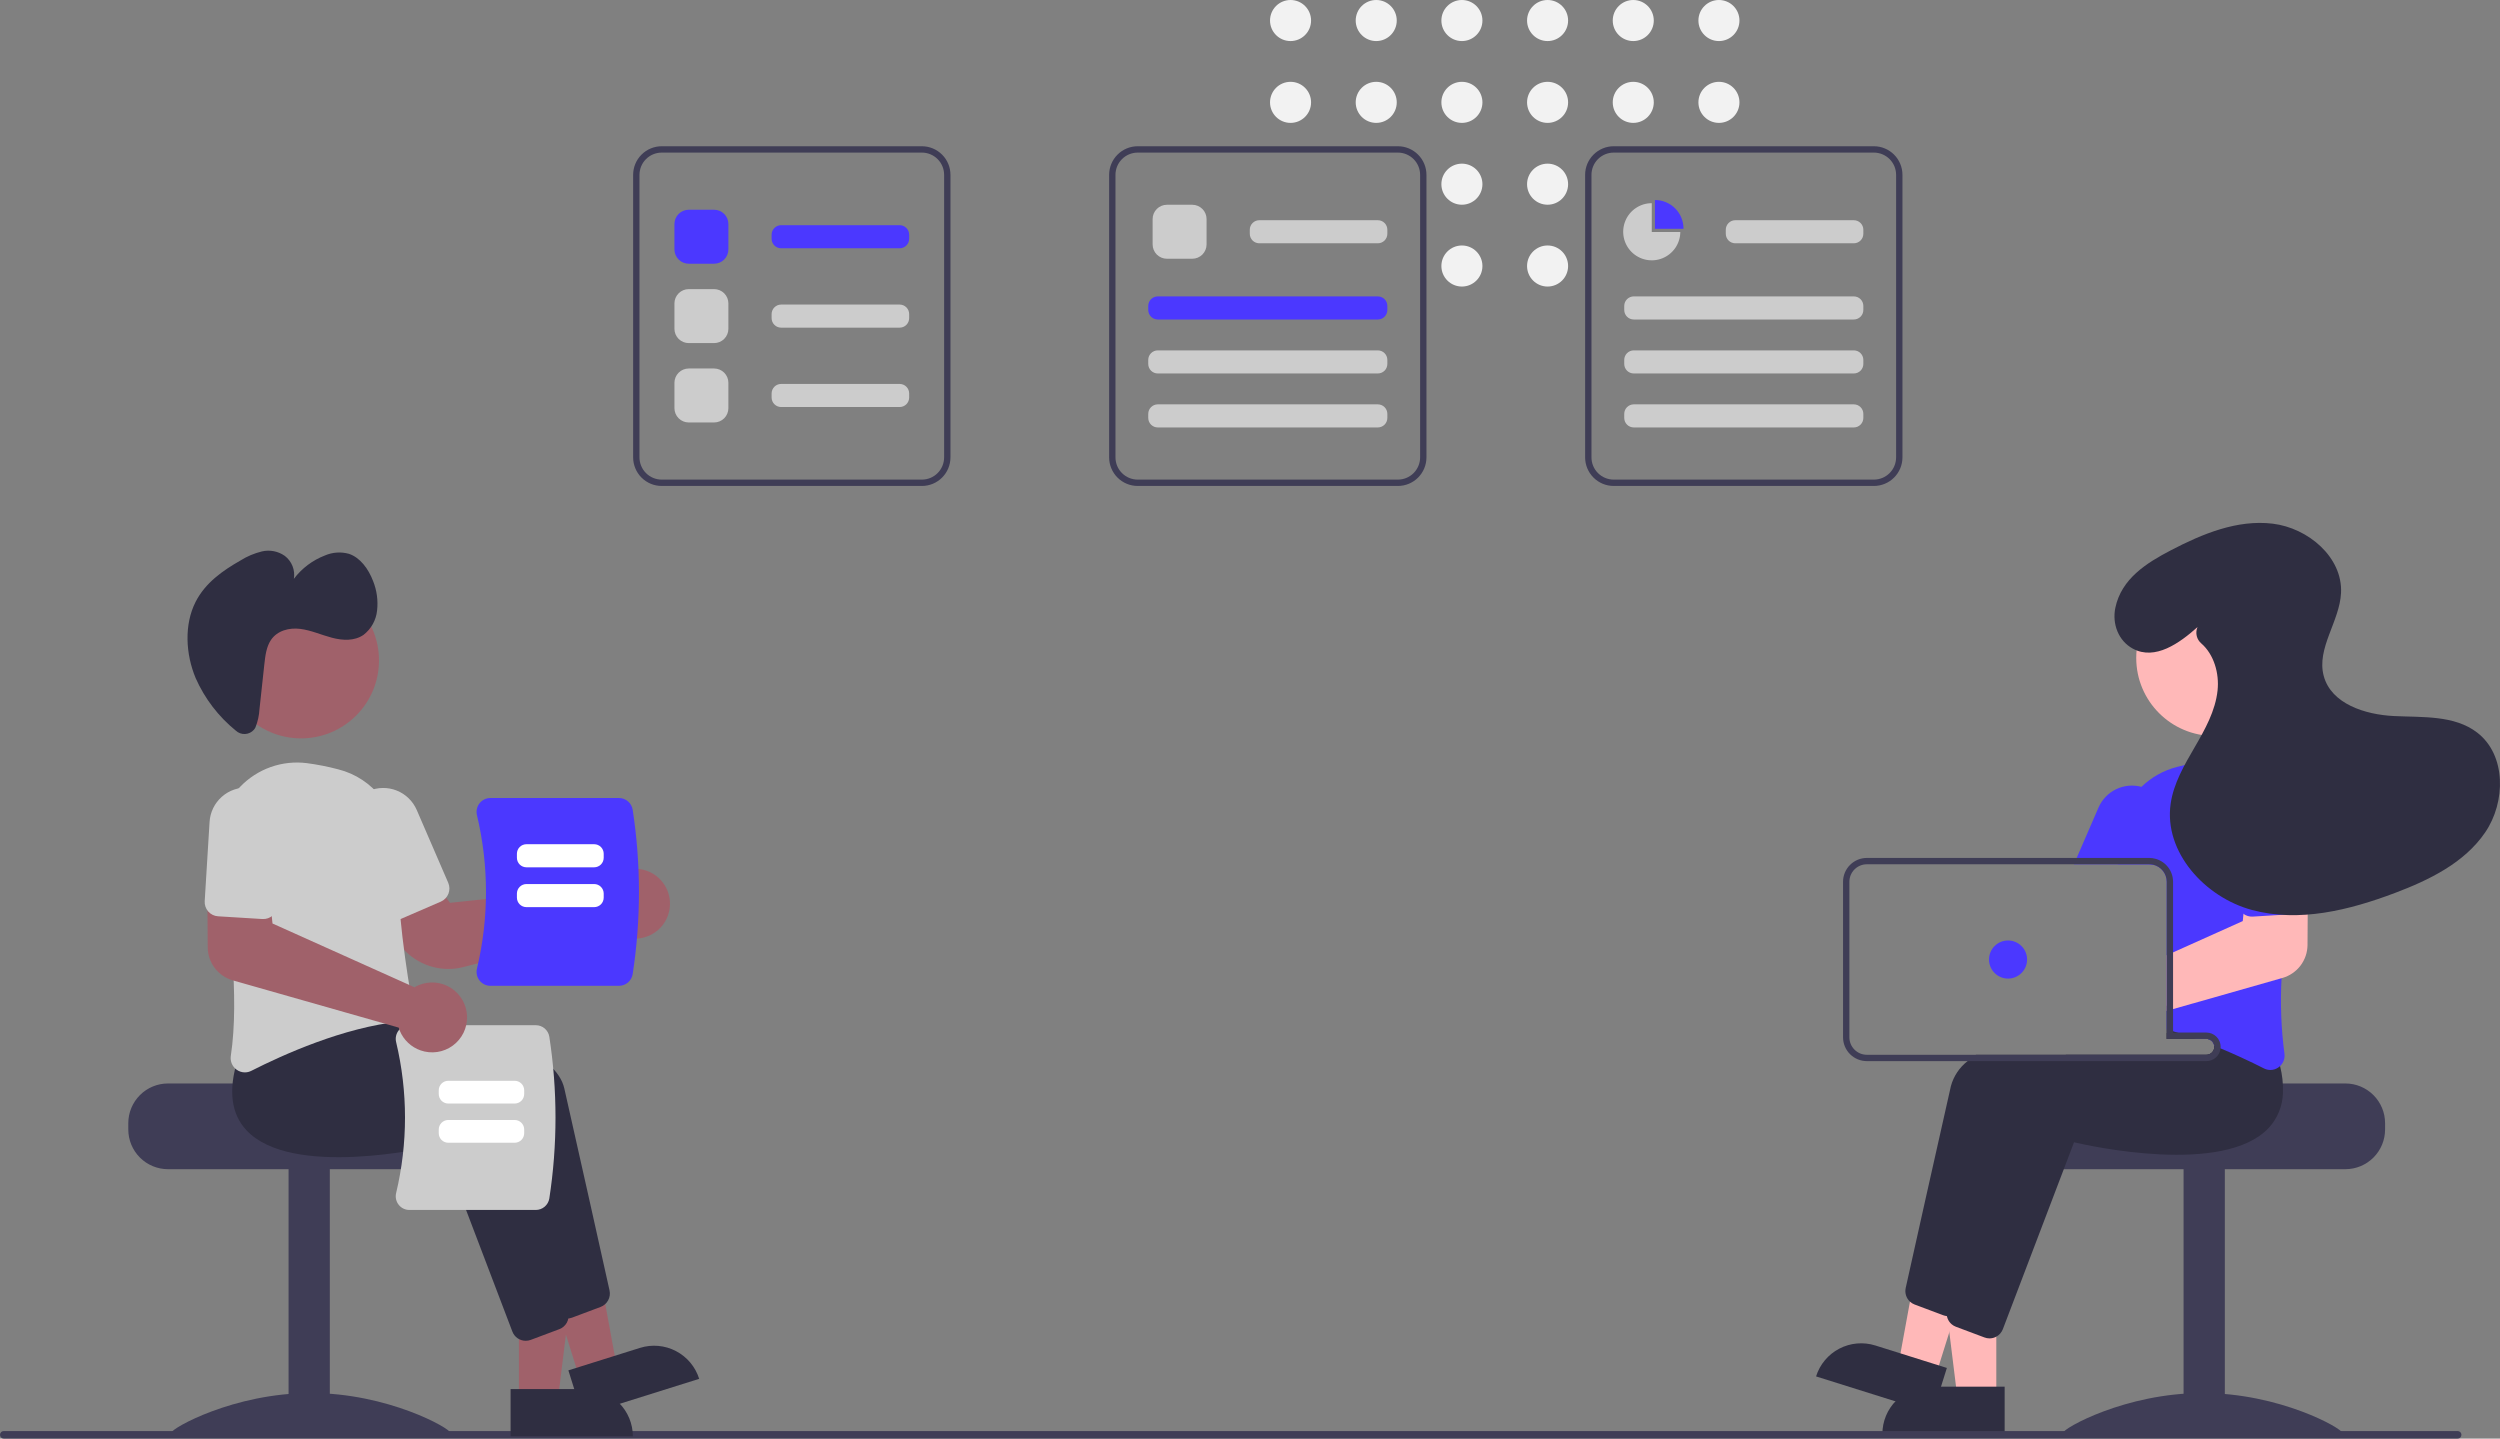 <svg width="285" height="164" viewBox="0 0 285 164" fill="none" xmlns="http://www.w3.org/2000/svg">
<rect x="0" y="0" width="285" height="164" fill="#808080" stroke="none"/>
<g clip-path="url(#clip0)">
<path d="M147.122 4.681C148.414 4.681 149.462 3.633 149.462 2.341C149.462 1.048 148.414 0 147.122 0C145.83 0 144.783 1.048 144.783 2.341C144.783 3.633 145.83 4.681 147.122 4.681Z" fill="#F2F2F2"/>
<path d="M147.122 14.009C148.414 14.009 149.462 12.961 149.462 11.669C149.462 10.376 148.414 9.328 147.122 9.328C145.83 9.328 144.783 10.376 144.783 11.669C144.783 12.961 145.83 14.009 147.122 14.009Z" fill="#F2F2F2"/>
<path d="M156.89 4.681C158.182 4.681 159.229 3.633 159.229 2.341C159.229 1.048 158.182 0 156.89 0C155.598 0 154.55 1.048 154.55 2.341C154.55 3.633 155.598 4.681 156.89 4.681Z" fill="#F2F2F2"/>
<path d="M156.89 14.009C158.182 14.009 159.229 12.961 159.229 11.669C159.229 10.376 158.182 9.328 156.89 9.328C155.598 9.328 154.55 10.376 154.55 11.669C154.55 12.961 155.598 14.009 156.89 14.009Z" fill="#F2F2F2"/>
<path d="M166.657 4.681C167.949 4.681 168.997 3.633 168.997 2.341C168.997 1.048 167.949 0 166.657 0C165.365 0 164.318 1.048 164.318 2.341C164.318 3.633 165.365 4.681 166.657 4.681Z" fill="#F2F2F2"/>
<path d="M166.657 14.009C167.949 14.009 168.997 12.961 168.997 11.669C168.997 10.376 167.949 9.328 166.657 9.328C165.365 9.328 164.318 10.376 164.318 11.669C164.318 12.961 165.365 14.009 166.657 14.009Z" fill="#F2F2F2"/>
<path d="M166.657 23.338C167.949 23.338 168.997 22.29 168.997 20.997C168.997 19.705 167.949 18.657 166.657 18.657C165.365 18.657 164.318 19.705 164.318 20.997C164.318 22.29 165.365 23.338 166.657 23.338Z" fill="#F2F2F2"/>
<path d="M166.657 32.667C167.949 32.667 168.997 31.619 168.997 30.326C168.997 29.033 167.949 27.985 166.657 27.985C165.365 27.985 164.318 29.033 164.318 30.326C164.318 31.619 165.365 32.667 166.657 32.667Z" fill="#F2F2F2"/>
<path d="M176.424 4.681C177.716 4.681 178.764 3.633 178.764 2.341C178.764 1.048 177.716 0 176.424 0C175.132 0 174.085 1.048 174.085 2.341C174.085 3.633 175.132 4.681 176.424 4.681Z" fill="#F2F2F2"/>
<path d="M176.424 14.009C177.716 14.009 178.764 12.961 178.764 11.669C178.764 10.376 177.716 9.328 176.424 9.328C175.132 9.328 174.085 10.376 174.085 11.669C174.085 12.961 175.132 14.009 176.424 14.009Z" fill="#F2F2F2"/>
<path d="M176.424 23.338C177.716 23.338 178.764 22.29 178.764 20.997C178.764 19.705 177.716 18.657 176.424 18.657C175.132 18.657 174.085 19.705 174.085 20.997C174.085 22.29 175.132 23.338 176.424 23.338Z" fill="#F2F2F2"/>
<path d="M176.424 32.667C177.716 32.667 178.764 31.619 178.764 30.326C178.764 29.033 177.716 27.985 176.424 27.985C175.132 27.985 174.085 29.033 174.085 30.326C174.085 31.619 175.132 32.667 176.424 32.667Z" fill="#F2F2F2"/>
<path d="M186.192 4.681C187.484 4.681 188.531 3.633 188.531 2.341C188.531 1.048 187.484 0 186.192 0C184.9 0 183.853 1.048 183.853 2.341C183.853 3.633 184.9 4.681 186.192 4.681Z" fill="#F2F2F2"/>
<path d="M186.192 14.009C187.484 14.009 188.531 12.961 188.531 11.669C188.531 10.376 187.484 9.328 186.192 9.328C184.9 9.328 183.853 10.376 183.853 11.669C183.853 12.961 184.9 14.009 186.192 14.009Z" fill="#F2F2F2"/>
<path d="M195.959 4.681C197.251 4.681 198.298 3.633 198.298 2.341C198.298 1.048 197.251 0 195.959 0C194.667 0 193.62 1.048 193.62 2.341C193.62 3.633 194.667 4.681 195.959 4.681Z" fill="#F2F2F2"/>
<path d="M195.959 14.009C197.251 14.009 198.298 12.961 198.298 11.669C198.298 10.376 197.251 9.328 195.959 9.328C194.667 9.328 193.62 10.376 193.62 11.669C193.62 12.961 194.667 14.009 195.959 14.009Z" fill="#F2F2F2"/>
<path d="M267.378 123.516H250.01C250.01 124.015 232.11 124.42 232.11 124.42C231.829 124.632 231.573 124.875 231.347 125.144C230.667 125.956 230.296 126.981 230.298 128.04V128.764C230.298 129.964 230.775 131.114 231.623 131.962C232.471 132.811 233.621 133.288 234.82 133.288H267.378C268.577 133.287 269.726 132.81 270.574 131.962C271.422 131.114 271.899 129.963 271.9 128.764V128.04C271.898 126.84 271.421 125.691 270.573 124.843C269.726 123.994 268.576 123.517 267.378 123.516Z" fill="#3F3D56"/>
<path d="M253.63 133.108H248.927V163.511H253.63V133.108Z" fill="#3F3D56"/>
<path d="M267.014 163.346C267.014 163.855 259.888 163.543 251.097 163.543C242.306 163.543 235.18 163.855 235.18 163.346C235.18 162.838 242.306 158.806 251.097 158.806C259.888 158.806 267.014 162.838 267.014 163.346Z" fill="#3F3D56"/>
<path d="M227.58 159.347L223.145 159.347L221.035 142.231L227.581 142.232L227.58 159.347Z" fill="#FFB8B8"/>
<path d="M219.977 158.079H228.53V163.467H214.591C214.591 162.038 215.159 160.668 216.169 159.657C217.179 158.647 218.548 158.079 219.977 158.079Z" fill="#2F2E41"/>
<path d="M220.656 156.871L216.425 155.542L219.533 138.58L225.778 140.541L220.656 156.871Z" fill="#FFB8B8"/>
<path d="M213.782 153.383L221.943 155.946L220.33 161.087L207.031 156.911C207.243 156.236 207.585 155.609 208.039 155.066C208.493 154.524 209.049 154.076 209.676 153.748C210.303 153.421 210.988 153.22 211.693 153.157C212.397 153.095 213.107 153.171 213.782 153.383Z" fill="#2F2E41"/>
<path d="M255.5 120.549C255.398 119.686 255.214 118.836 254.95 118.008L254.122 116.966L251.966 114.258L251.872 114.262C251.712 114.269 251.05 114.305 250.027 114.385H250.016C249.383 114.436 248.609 114.501 247.73 114.584C247.498 114.609 247.256 114.631 247.006 114.656V118.435H251.528C251.748 118.435 251.96 118.516 252.125 118.661C252.29 118.806 252.397 119.006 252.425 119.224C252.429 119.264 252.432 119.3 252.432 119.34C252.432 119.58 252.337 119.81 252.167 119.98C251.998 120.149 251.768 120.245 251.528 120.245H225.265C224.93 120.467 224.609 120.709 224.302 120.969C223.377 121.685 222.71 122.684 222.403 123.814C220.869 130.56 218.073 143.141 217.248 146.837C217.188 147.115 217.202 147.404 217.287 147.676C217.373 147.947 217.528 148.192 217.736 148.386C217.89 148.529 218.071 148.641 218.268 148.715L221.531 149.938C221.665 149.988 221.805 150.021 221.947 150.036C221.965 150.036 221.98 150.04 221.998 150.04C222.032 150.043 222.065 150.044 222.099 150.043C222.429 150.042 222.751 149.941 223.023 149.754C223.294 149.567 223.503 149.302 223.622 148.994L226.198 142.233L230.166 131.809L231.736 127.686C233.556 128.113 248.822 131.494 253.934 126.047C254.438 125.51 254.836 124.882 255.106 124.197C255.536 123.032 255.671 121.779 255.5 120.549Z" fill="#2F2E41"/>
<path d="M259.928 121.533C259.849 121.211 259.758 120.878 259.653 120.541L256.669 116.792L256.575 116.795C256.386 116.806 255.493 116.853 254.122 116.965C252.566 117.096 250.392 117.305 247.95 117.635C247.878 117.642 247.802 117.653 247.73 117.664C247.491 117.696 247.249 117.729 247.006 117.765V118.435H251.528C251.748 118.435 251.96 118.515 252.125 118.66C252.29 118.806 252.397 119.006 252.425 119.224C252.429 119.264 252.433 119.3 252.433 119.34C252.432 119.58 252.337 119.81 252.168 119.979C251.998 120.149 251.768 120.244 251.528 120.244H235.546C234.848 120.472 234.175 120.711 233.531 120.968C230.152 122.307 227.623 124.063 227.106 126.347C226.932 127.114 226.741 127.957 226.538 128.855C225.786 132.192 224.871 136.278 224.042 139.992V139.996C223.872 140.763 223.702 141.508 223.539 142.232C222.848 145.345 222.262 147.984 221.951 149.37C221.944 149.41 221.937 149.446 221.929 149.486V149.493C221.893 149.773 221.928 150.058 222.031 150.322L222.034 150.325V150.329C222.134 150.581 222.296 150.804 222.505 150.977C222.644 151.092 222.802 151.184 222.971 151.248L226.234 152.472C226.416 152.54 226.608 152.575 226.802 152.577C227.074 152.577 227.342 152.509 227.58 152.378C227.922 152.192 228.186 151.89 228.325 151.527L235.35 133.082L236.439 130.22C238.259 130.647 253.525 134.024 258.637 128.58C259.646 127.486 260.223 126.062 260.257 124.573C260.293 123.549 260.182 122.525 259.928 121.533Z" fill="#2F2E41"/>
<path d="M259.526 89.603C259.468 89.534 259.407 89.465 259.342 89.4C258.378 88.387 257.188 87.616 255.87 87.151C254.551 86.686 253.141 86.54 251.756 86.725C250.547 86.884 249.35 87.12 248.171 87.431C246.648 87.823 245.254 88.605 244.126 89.701C243.248 90.553 242.556 91.579 242.094 92.712C241.633 93.846 241.412 95.064 241.446 96.288C241.46 96.784 241.464 97.29 241.457 97.804C241.457 98.043 241.453 98.286 241.449 98.528H245.016C245.171 98.528 245.325 98.546 245.476 98.583C245.911 98.687 246.299 98.934 246.576 99.285C246.854 99.637 247.005 100.071 247.006 100.519V117.356C247.248 117.425 247.491 117.494 247.729 117.566C247.805 117.592 247.878 117.613 247.95 117.635C248.033 117.66 248.116 117.686 248.196 117.711C248.93 117.939 249.648 118.18 250.348 118.435H251.528C251.748 118.435 251.96 118.516 252.125 118.661C252.29 118.806 252.397 119.006 252.425 119.224C252.671 119.322 252.91 119.42 253.145 119.517C253.98 119.865 254.773 120.212 255.5 120.549C256.48 120.998 257.352 121.425 258.083 121.797C258.313 121.915 258.567 121.977 258.824 121.978C259.163 121.977 259.493 121.868 259.765 121.667C259.822 121.625 259.876 121.581 259.928 121.533C260.121 121.352 260.268 121.126 260.354 120.874C260.44 120.623 260.464 120.355 260.423 120.093C260.05 117.25 259.941 114.378 260.098 111.515C260.199 109.108 260.416 106.639 260.698 104.254C260.85 102.962 261.02 101.695 261.198 100.476C261.368 99.31 261.549 98.192 261.726 97.135C261.958 95.795 261.881 94.419 261.5 93.113C261.118 91.808 260.443 90.607 259.526 89.603Z" fill="#4B38FF"/>
<path d="M244.698 89.899C244.513 89.82 244.322 89.753 244.127 89.7C243.163 89.441 242.137 89.536 241.238 89.97C240.339 90.404 239.626 91.147 239.228 92.064L236.743 97.804L236.432 98.528H245.017C245.171 98.528 245.326 98.546 245.476 98.582L245.765 97.913L246.865 95.372C247.302 94.359 247.319 93.213 246.913 92.187C246.507 91.161 245.71 90.338 244.698 89.899Z" fill="#4B38FF"/>
<path d="M252.416 83.899C257.323 83.899 261.301 79.919 261.301 75.009C261.301 70.1 257.323 66.12 252.416 66.12C247.509 66.12 243.531 70.1 243.531 75.009C243.531 79.919 247.509 83.899 252.416 83.899Z" fill="#FFB8B8"/>
<path d="M261.197 100.475L256.126 100.613L255.757 104.178L255.674 105.003L247.729 108.572L247.006 108.898V115.243L247.729 115.036L250.016 114.385H250.027L260.098 111.515L260.213 111.482C261.027 111.247 261.743 110.755 262.256 110.081C262.768 109.406 263.049 108.583 263.057 107.736L263.082 103.527L263.104 100.425L261.197 100.475Z" fill="#FFB8B8"/>
<path d="M262.847 93.425C262.814 92.879 262.673 92.346 262.434 91.854C262.194 91.363 261.86 90.924 261.451 90.561C260.624 89.83 259.541 89.457 258.439 89.525C257.338 89.593 256.309 90.095 255.578 90.922C254.847 91.749 254.474 92.833 254.542 93.935L255.095 102.969C255.11 103.207 255.177 103.439 255.291 103.647C255.406 103.856 255.565 104.038 255.757 104.178C256.063 104.406 256.44 104.518 256.821 104.493L260.699 104.254L261.874 104.182C262.088 104.171 262.298 104.117 262.491 104.023C262.684 103.929 262.855 103.797 262.996 103.635C263.027 103.601 263.056 103.565 263.083 103.527C263.312 103.219 263.425 102.839 263.401 102.455L262.847 93.425Z" fill="#4B38FF"/>
<path d="M248.196 117.711H247.729V117.664C247.491 117.697 247.248 117.729 247.006 117.765V118.435H250.348C249.647 118.182 248.929 117.94 248.196 117.711ZM248.196 117.711H247.729V117.664C247.491 117.697 247.248 117.729 247.006 117.765V118.435H250.348C249.647 118.182 248.929 117.94 248.196 117.711ZM251.528 117.711H247.729V100.519C247.728 99.93 247.536 99.358 247.182 98.888C246.827 98.418 246.33 98.076 245.765 97.913C245.522 97.84 245.27 97.803 245.016 97.804H212.82C212.101 97.805 211.411 98.091 210.903 98.6C210.394 99.109 210.108 99.799 210.107 100.519V118.254C210.107 118.974 210.393 119.664 210.902 120.173C211.411 120.682 212.101 120.968 212.82 120.968H251.528C251.929 120.968 252.315 120.819 252.613 120.552C252.912 120.284 253.101 119.916 253.145 119.517C253.152 119.458 253.156 119.399 253.156 119.34C253.155 118.908 252.983 118.494 252.678 118.189C252.373 117.883 251.959 117.712 251.528 117.711H251.528ZM252.432 119.34C252.432 119.58 252.337 119.81 252.167 119.979C251.998 120.149 251.768 120.245 251.528 120.245H212.82C212.292 120.244 211.787 120.034 211.414 119.661C211.04 119.288 210.831 118.782 210.83 118.254V100.519C210.831 99.991 211.04 99.485 211.414 99.112C211.787 98.738 212.293 98.528 212.82 98.528H245.016C245.171 98.528 245.325 98.546 245.476 98.582C245.911 98.686 246.299 98.934 246.576 99.285C246.854 99.637 247.005 100.071 247.006 100.519V118.435H251.528C251.748 118.435 251.96 118.515 252.125 118.661C252.29 118.806 252.396 119.006 252.425 119.224C252.428 119.264 252.432 119.3 252.432 119.34H252.432ZM248.196 117.711H247.729V117.664C247.491 117.697 247.248 117.729 247.006 117.765V118.435H250.348C249.647 118.182 248.929 117.94 248.196 117.711Z" fill="#3F3D56"/>
<path d="M228.917 111.559C230.116 111.559 231.088 110.586 231.088 109.387C231.088 108.188 230.116 107.215 228.917 107.215C227.718 107.215 226.747 108.188 226.747 109.387C226.747 110.586 227.718 111.559 228.917 111.559Z" fill="#4B38FF"/>
<path d="M250.519 71.483C248.455 73.328 245.688 75.307 243.161 73.956C241.502 73.069 240.763 71.123 241.151 69.281C241.848 65.968 244.71 64.178 247.481 62.731C251.084 60.85 255.06 59.21 259.094 59.699C263.128 60.188 267.069 63.523 266.879 67.585C266.726 70.851 264.06 73.897 264.904 77.056C265.753 80.235 269.61 81.466 272.895 81.628C276.18 81.79 279.796 81.509 282.402 83.517C285.726 86.078 285.673 91.433 283.306 94.9C280.94 98.366 276.943 100.317 273.018 101.799C267.818 103.764 262.101 105.183 256.733 103.739C251.365 102.295 246.666 97.142 247.453 91.636C247.785 89.311 249.008 87.223 250.188 85.192C251.369 83.161 252.556 81.043 252.803 78.707C253.01 76.76 252.392 74.611 250.957 73.357C250.697 73.139 250.513 72.844 250.431 72.514C250.35 72.184 250.375 71.838 250.502 71.523L250.519 71.483Z" fill="#2F2E41"/>
<path d="M0.431 164H280.173C280.287 164 280.397 163.955 280.478 163.874C280.558 163.793 280.604 163.683 280.604 163.569C280.604 163.455 280.558 163.345 280.478 163.264C280.397 163.184 280.287 163.138 280.173 163.138H0.431C0.374 163.138 0.318 163.149 0.265 163.171C0.213 163.192 0.165 163.224 0.125 163.264C0.085 163.304 0.053 163.352 0.031 163.404C0.01 163.456 -0.001 163.512 -0.001 163.569C-0.001 163.626 0.01 163.682 0.031 163.734C0.053 163.787 0.085 163.834 0.125 163.874C0.165 163.914 0.213 163.946 0.265 163.968C0.318 163.989 0.374 164 0.431 164Z" fill="#3F3D56"/>
<path d="M14.626 128.04V128.764C14.627 129.963 15.103 131.114 15.951 131.962C16.799 132.81 17.948 133.287 19.147 133.288H51.705C52.904 133.288 54.054 132.811 54.902 131.962C55.75 131.114 56.227 129.964 56.227 128.764V128.04C56.23 126.981 55.858 125.956 55.178 125.144C54.952 124.875 54.696 124.632 54.415 124.42C54.415 124.42 36.515 124.015 36.515 123.516H19.147C17.949 123.517 16.799 123.994 15.952 124.843C15.104 125.691 14.627 126.84 14.626 128.04Z" fill="#3F3D56"/>
<path d="M32.896 163.511H37.599L37.599 133.108H32.896V163.511Z" fill="#3F3D56"/>
<path d="M19.511 163.346C19.511 163.855 26.638 163.543 35.428 163.543C44.219 163.543 51.346 163.855 51.346 163.346C51.346 162.838 44.219 158.806 35.428 158.806C26.638 158.806 19.511 162.838 19.511 163.346Z" fill="#3F3D56"/>
<path d="M59.158 159.623H63.593L65.703 142.507L59.157 142.508L59.158 159.623Z" fill="#A0616A"/>
<path d="M72.146 163.743L58.207 163.743L58.207 158.355L66.76 158.355C68.189 158.355 69.558 158.922 70.569 159.933C71.579 160.943 72.146 162.314 72.146 163.743L72.146 163.743Z" fill="#2F2E41"/>
<path d="M66.081 157.146L70.312 155.817L67.204 138.855L60.959 140.816L66.081 157.146Z" fill="#A0616A"/>
<path d="M79.707 157.187L66.407 161.362L64.795 156.221L72.956 153.659C74.319 153.231 75.795 153.362 77.061 154.024C78.327 154.685 79.279 155.823 79.707 157.187L79.707 157.187Z" fill="#2F2E41"/>
<path d="M63.114 149.269L55.001 127.961C53.181 128.389 37.916 131.768 32.804 126.322C31.052 124.455 30.71 121.751 31.788 118.284L34.772 114.533L34.865 114.538C35.993 114.597 62.516 116.084 64.334 124.089C65.867 130.837 68.666 143.418 69.488 147.114C69.571 147.497 69.514 147.897 69.327 148.241C69.14 148.586 68.836 148.851 68.47 148.99L65.207 150.214C65.025 150.282 64.832 150.318 64.638 150.318C64.308 150.318 63.986 150.217 63.713 150.03C63.441 149.843 63.232 149.577 63.114 149.269Z" fill="#2F2E41"/>
<path d="M58.411 151.802L50.298 130.494C48.477 130.922 33.213 134.301 28.101 128.855C26.349 126.989 26.007 124.284 27.085 120.817L30.069 117.066L30.162 117.071C31.29 117.13 57.812 118.618 59.63 126.622C61.163 133.37 63.963 145.952 64.784 149.647C64.868 150.03 64.811 150.43 64.624 150.774C64.437 151.119 64.133 151.384 63.767 151.523L60.504 152.747C60.322 152.816 60.129 152.851 59.935 152.851C59.605 152.851 59.282 152.75 59.01 152.563C58.738 152.376 58.529 152.111 58.411 151.802Z" fill="#2F2E41"/>
<path d="M51.113 110.462C49.911 110.462 48.729 110.149 47.684 109.554C46.638 108.96 45.765 108.104 45.15 107.07L42.573 102.703L48.697 99.354L51.298 102.921L68.942 101.062C69.028 100.906 69.124 100.757 69.231 100.615C69.57 100.169 69.998 99.8 70.489 99.531C70.98 99.262 71.522 99.099 72.079 99.053C72.639 99.005 73.204 99.078 73.733 99.266C74.263 99.454 74.747 99.753 75.151 100.144C75.8 100.766 76.22 101.59 76.342 102.481C76.464 103.372 76.282 104.279 75.824 105.053C75.538 105.535 75.153 105.952 74.695 106.275C74.237 106.599 73.715 106.821 73.165 106.929C72.615 107.037 72.048 107.027 71.502 106.9C70.955 106.773 70.442 106.532 69.995 106.193C69.892 106.114 69.792 106.03 69.698 105.94L52.798 110.251C52.248 110.391 51.681 110.462 51.113 110.462Z" fill="#A0616A"/>
<path d="M26.971 121.942C26.727 121.766 26.536 121.526 26.42 121.248C26.304 120.97 26.267 120.666 26.313 120.368C27.32 113.729 26.161 104.219 25.013 97.409C24.777 96.028 24.869 94.61 25.28 93.27C25.691 91.931 26.409 90.706 27.378 89.694C28.348 88.682 29.54 87.911 30.861 87.443C32.181 86.975 33.593 86.823 34.982 86.999C36.191 87.159 37.389 87.395 38.568 87.707C40.527 88.2 42.26 89.346 43.481 90.955C44.703 92.565 45.341 94.542 45.29 96.562C45.119 103.133 46.452 111.332 47.033 114.551C47.073 114.773 47.067 115 47.015 115.218C46.963 115.437 46.867 115.642 46.732 115.822C46.6 116 46.432 116.148 46.239 116.257C46.046 116.366 45.833 116.434 45.612 116.456C39.17 117.113 32.223 120.257 28.655 122.072C28.426 122.19 28.172 122.252 27.914 122.253C27.574 122.252 27.244 122.143 26.971 121.942Z" fill="#CCCCCC"/>
<path d="M44.361 104.818C44.161 104.74 43.98 104.623 43.826 104.474C43.673 104.325 43.55 104.147 43.466 103.951L39.873 95.647C39.655 95.145 39.539 94.606 39.53 94.059C39.521 93.512 39.62 92.969 39.821 92.46C40.022 91.951 40.321 91.487 40.701 91.095C41.081 90.702 41.535 90.388 42.037 90.171C42.539 89.953 43.078 89.837 43.625 89.829C44.171 89.82 44.714 89.919 45.222 90.121C45.73 90.322 46.194 90.622 46.586 91.003C46.978 91.384 47.292 91.838 47.509 92.34L51.101 100.644C51.272 101.041 51.279 101.489 51.12 101.89C50.961 102.292 50.65 102.614 50.254 102.786L45.606 104.799C45.41 104.884 45.199 104.93 44.985 104.933C44.772 104.937 44.559 104.898 44.361 104.818H44.361Z" fill="#CCCCCC"/>
<path d="M34.321 84.175C39.228 84.175 43.206 80.195 43.206 75.285C43.206 70.376 39.228 66.395 34.321 66.395C29.414 66.395 25.436 70.376 25.436 75.285C25.436 80.195 29.414 84.175 34.321 84.175Z" fill="#A0616A"/>
<path d="M28.951 83.183C28.826 83.328 28.672 83.447 28.499 83.532C28.327 83.617 28.139 83.666 27.947 83.677C27.755 83.688 27.563 83.661 27.382 83.596C27.201 83.531 27.035 83.431 26.893 83.301C24.912 81.697 23.34 79.644 22.309 77.312C21.154 74.557 20.984 71.195 22.299 68.613C23.41 66.43 25.405 65.041 27.397 63.905C28.16 63.424 28.997 63.07 29.874 62.858C30.317 62.757 30.776 62.75 31.222 62.838C31.668 62.926 32.09 63.106 32.462 63.367C32.857 63.667 33.162 64.069 33.346 64.53C33.529 64.991 33.583 65.493 33.503 65.983C34.414 64.782 35.642 63.86 37.049 63.32C37.912 62.948 38.877 62.884 39.782 63.137C41.061 63.564 42.007 64.856 42.534 66.245C42.96 67.307 43.116 68.459 42.988 69.597C42.933 70.141 42.767 70.667 42.501 71.144C42.236 71.622 41.876 72.04 41.444 72.374C40.401 73.094 39.057 73.021 37.843 72.702C36.63 72.384 35.453 71.843 34.218 71.692C32.984 71.542 31.616 71.868 30.88 72.97C30.362 73.746 30.24 74.768 30.134 75.742L29.585 80.809C29.546 81.534 29.39 82.247 29.122 82.922C29.077 83.016 29.02 83.104 28.951 83.183Z" fill="#2F2E41"/>
<path d="M61.089 137.934H46.665C46.431 137.934 46.2 137.882 45.99 137.78C45.78 137.678 45.595 137.529 45.451 137.345C45.304 137.159 45.201 136.941 45.15 136.708C45.099 136.476 45.103 136.235 45.159 136.004C46.508 130.35 46.508 124.457 45.159 118.803C45.102 118.572 45.099 118.331 45.15 118.099C45.201 117.866 45.304 117.649 45.451 117.462C45.595 117.278 45.78 117.129 45.99 117.027C46.2 116.925 46.431 116.873 46.665 116.874H61.089C61.457 116.874 61.814 117.006 62.094 117.245C62.375 117.484 62.562 117.815 62.622 118.179C63.562 124.293 63.562 130.515 62.622 136.629C62.562 136.993 62.375 137.323 62.094 137.562C61.814 137.801 61.457 137.933 61.089 137.934Z" fill="#CCCCCC"/>
<path d="M50.018 124.719V124.295C50.018 124.007 50.133 123.731 50.336 123.528C50.54 123.324 50.816 123.21 51.103 123.209H58.672C58.96 123.21 59.236 123.324 59.44 123.528C59.643 123.731 59.758 124.007 59.758 124.295V124.719C59.758 125.007 59.643 125.283 59.44 125.487C59.236 125.69 58.96 125.805 58.672 125.805H51.103C50.816 125.805 50.54 125.69 50.336 125.487C50.133 125.283 50.018 125.007 50.018 124.719Z" fill="white"/>
<path d="M50.018 129.187V128.763C50.018 128.475 50.133 128.199 50.336 127.996C50.54 127.792 50.816 127.678 51.103 127.677H58.672C58.96 127.678 59.236 127.792 59.44 127.996C59.643 128.199 59.758 128.475 59.758 128.763V129.187C59.758 129.475 59.643 129.751 59.44 129.955C59.236 130.158 58.96 130.273 58.672 130.273H51.103C50.816 130.273 50.54 130.158 50.336 129.955C50.133 129.751 50.018 129.475 50.018 129.187Z" fill="white"/>
<path d="M54.671 111.782C54.521 111.593 54.416 111.371 54.365 111.135C54.314 110.899 54.317 110.654 54.374 110.419C55.746 104.672 55.746 98.683 54.374 92.935C54.317 92.7 54.314 92.456 54.365 92.219C54.416 91.983 54.521 91.762 54.671 91.572C54.818 91.385 55.005 91.234 55.219 91.13C55.433 91.027 55.667 90.973 55.905 90.974H70.566C70.94 90.975 71.302 91.109 71.588 91.352C71.873 91.594 72.063 91.931 72.124 92.301C73.08 98.515 73.08 104.839 72.124 111.054C72.063 111.424 71.873 111.76 71.588 112.003C71.302 112.246 70.94 112.38 70.566 112.38H55.905C55.667 112.381 55.433 112.328 55.219 112.224C55.005 112.12 54.818 111.969 54.671 111.782Z" fill="#4B38FF"/>
<path d="M67.737 98.873H60.014C59.726 98.872 59.45 98.758 59.246 98.554C59.043 98.35 58.928 98.075 58.928 97.787V97.326C58.928 97.038 59.043 96.762 59.246 96.558C59.45 96.355 59.726 96.24 60.014 96.24H67.737C68.024 96.24 68.3 96.355 68.504 96.558C68.707 96.762 68.822 97.038 68.822 97.326V97.787C68.822 98.075 68.707 98.351 68.504 98.554C68.3 98.758 68.024 98.872 67.737 98.873Z" fill="white"/>
<path d="M67.737 103.414H60.014C59.726 103.414 59.45 103.299 59.246 103.096C59.043 102.892 58.928 102.616 58.928 102.328V101.867C58.928 101.579 59.043 101.303 59.246 101.1C59.45 100.896 59.726 100.782 60.014 100.781H67.737C68.024 100.782 68.3 100.896 68.504 101.1C68.707 101.303 68.822 101.579 68.822 101.867V102.328C68.822 102.616 68.707 102.892 68.504 103.096C68.3 103.299 68.024 103.414 67.737 103.414Z" fill="white"/>
<path d="M47.945 119.744C47.416 119.56 46.933 119.266 46.526 118.882C46.118 118.498 45.797 118.032 45.581 117.516C45.531 117.395 45.488 117.272 45.451 117.147L26.523 111.756C25.71 111.521 24.994 111.03 24.482 110.356C23.969 109.682 23.688 108.86 23.68 108.013L23.633 100.701L30.61 100.888L31.065 105.28L47.25 112.55C47.402 112.459 47.561 112.379 47.724 112.31H47.724C48.321 112.06 48.969 111.958 49.613 112.015C50.257 112.071 50.877 112.284 51.421 112.634C51.964 112.984 52.414 113.462 52.732 114.025C53.05 114.588 53.227 115.22 53.246 115.867C53.265 116.513 53.126 117.155 52.842 117.736C52.558 118.317 52.137 118.82 51.615 119.201C51.093 119.583 50.486 119.832 49.847 119.927C49.207 120.021 48.554 119.959 47.945 119.744Z" fill="#A0616A"/>
<path d="M23.741 103.911C23.599 103.751 23.49 103.565 23.421 103.362C23.351 103.16 23.323 102.946 23.336 102.732L23.891 93.701C23.924 93.155 24.064 92.62 24.303 92.128C24.543 91.636 24.876 91.196 25.286 90.833C25.695 90.471 26.172 90.192 26.689 90.014C27.206 89.836 27.753 89.761 28.299 89.795C28.845 89.829 29.379 89.969 29.87 90.21C30.362 90.45 30.801 90.785 31.163 91.195C31.525 91.605 31.802 92.083 31.98 92.601C32.157 93.118 32.23 93.666 32.196 94.212L31.641 103.243C31.614 103.674 31.417 104.077 31.094 104.363C30.77 104.649 30.347 104.795 29.916 104.769L24.861 104.458C24.648 104.446 24.439 104.391 24.247 104.297C24.054 104.203 23.883 104.072 23.741 103.911H23.741Z" fill="#CCCCCC"/>
<path d="M105.097 55.4H75.433C74.57 55.399 73.743 55.056 73.132 54.445C72.522 53.834 72.179 53.006 72.178 52.143V19.93C72.179 19.066 72.522 18.238 73.132 17.628C73.743 17.017 74.57 16.673 75.433 16.672H105.097C105.961 16.673 106.788 17.017 107.398 17.628C108.009 18.238 108.352 19.066 108.353 19.93V52.143C108.352 53.006 108.009 53.834 107.398 54.445C106.788 55.056 105.961 55.399 105.097 55.4ZM75.433 17.396C74.762 17.397 74.118 17.664 73.644 18.139C73.169 18.614 72.902 19.258 72.901 19.93V52.143C72.902 52.814 73.169 53.458 73.644 53.933C74.118 54.408 74.762 54.675 75.433 54.676H105.097C105.769 54.675 106.412 54.408 106.887 53.933C107.362 53.458 107.629 52.814 107.63 52.143V19.93C107.629 19.258 107.362 18.614 106.887 18.139C106.412 17.664 105.769 17.397 105.097 17.396H75.433Z" fill="#3F3D56"/>
<path d="M159.361 55.4H129.697C128.834 55.399 128.006 55.056 127.396 54.445C126.785 53.834 126.442 53.006 126.441 52.143V19.93C126.442 19.066 126.785 18.238 127.396 17.628C128.006 17.017 128.834 16.673 129.697 16.672H159.361C160.224 16.673 161.051 17.017 161.662 17.628C162.272 18.238 162.615 19.066 162.616 19.93V52.143C162.615 53.006 162.272 53.834 161.662 54.445C161.051 55.056 160.224 55.399 159.361 55.4ZM129.697 17.396C129.025 17.397 128.382 17.664 127.907 18.139C127.432 18.614 127.165 19.258 127.164 19.93V52.143C127.165 52.814 127.432 53.458 127.907 53.933C128.382 54.408 129.025 54.675 129.697 54.676H159.361C160.032 54.675 160.676 54.408 161.15 53.933C161.625 53.458 161.892 52.814 161.893 52.143V19.93C161.892 19.258 161.625 18.614 161.15 18.139C160.676 17.664 160.032 17.397 159.361 17.396H129.697Z" fill="#3F3D56"/>
<path d="M81.408 30.064H78.514C78.082 30.064 77.669 29.892 77.364 29.587C77.058 29.281 76.887 28.867 76.886 28.435V25.54C76.887 25.108 77.058 24.694 77.364 24.389C77.669 24.083 78.082 23.912 78.514 23.911H81.408C81.84 23.912 82.254 24.083 82.559 24.389C82.864 24.694 83.036 25.108 83.036 25.54V28.435C83.036 28.867 82.864 29.281 82.559 29.587C82.254 29.892 81.84 30.064 81.408 30.064Z" fill="#4B38FF"/>
<path d="M81.408 39.112H78.514C78.082 39.112 77.669 38.94 77.364 38.635C77.058 38.33 76.887 37.916 76.886 37.484V34.588C76.887 34.156 77.058 33.742 77.364 33.437C77.669 33.132 78.082 32.96 78.514 32.959H81.408C81.84 32.96 82.254 33.132 82.559 33.437C82.864 33.742 83.036 34.156 83.036 34.588V37.484C83.036 37.916 82.864 38.33 82.559 38.635C82.254 38.94 81.84 39.112 81.408 39.112Z" fill="#CCCCCC"/>
<path d="M102.56 28.304H89.049C88.761 28.304 88.485 28.189 88.282 27.986C88.078 27.782 87.964 27.506 87.963 27.218V26.757C87.964 26.469 88.078 26.193 88.282 25.99C88.485 25.786 88.761 25.672 89.049 25.671H102.56C102.848 25.672 103.124 25.786 103.327 25.99C103.53 26.193 103.645 26.469 103.645 26.757V27.218C103.645 27.506 103.53 27.782 103.327 27.986C103.124 28.189 102.848 28.304 102.56 28.304Z" fill="#4B38FF"/>
<path d="M135.921 29.496H133.027C132.595 29.496 132.181 29.324 131.876 29.019C131.571 28.713 131.399 28.299 131.399 27.867V24.972C131.399 24.54 131.571 24.126 131.876 23.821C132.181 23.515 132.595 23.344 133.027 23.343H135.921C136.352 23.344 136.766 23.515 137.071 23.821C137.377 24.126 137.548 24.54 137.549 24.972V27.867C137.548 28.299 137.377 28.713 137.071 29.019C136.766 29.324 136.352 29.496 135.921 29.496Z" fill="#CCCCCC"/>
<path d="M157.073 27.736H143.561C143.274 27.736 142.998 27.621 142.794 27.418C142.591 27.214 142.476 26.938 142.476 26.65V26.189C142.476 25.901 142.591 25.625 142.794 25.422C142.998 25.218 143.274 25.104 143.561 25.104H157.073C157.36 25.104 157.636 25.218 157.84 25.422C158.043 25.625 158.158 25.901 158.158 26.189V26.65C158.158 26.938 158.043 27.214 157.84 27.418C157.636 27.621 157.36 27.736 157.073 27.736Z" fill="#CCCCCC"/>
<path d="M157.073 36.423H131.985C131.697 36.422 131.422 36.308 131.218 36.104C131.015 35.901 130.9 35.625 130.9 35.337V34.876C130.9 34.588 131.015 34.312 131.218 34.108C131.422 33.905 131.697 33.79 131.985 33.79H157.073C157.36 33.79 157.636 33.905 157.84 34.108C158.043 34.312 158.158 34.588 158.158 34.876V35.337C158.158 35.625 158.043 35.901 157.84 36.104C157.636 36.308 157.36 36.422 157.073 36.423Z" fill="#4B38FF"/>
<path d="M157.073 42.576H131.985C131.697 42.576 131.422 42.461 131.218 42.258C131.015 42.054 130.9 41.778 130.9 41.49V41.029C130.9 40.741 131.015 40.465 131.218 40.262C131.422 40.058 131.697 39.944 131.985 39.943H157.073C157.36 39.944 157.636 40.058 157.84 40.262C158.043 40.465 158.158 40.741 158.158 41.029V41.49C158.158 41.778 158.043 42.054 157.84 42.258C157.636 42.461 157.36 42.576 157.073 42.576Z" fill="#CCCCCC"/>
<path d="M157.073 48.729H131.985C131.697 48.729 131.422 48.614 131.218 48.41C131.015 48.207 130.9 47.931 130.9 47.643V47.182C130.9 46.894 131.015 46.618 131.218 46.415C131.422 46.211 131.697 46.096 131.985 46.096H157.073C157.36 46.096 157.636 46.211 157.84 46.415C158.043 46.618 158.158 46.894 158.158 47.182V47.643C158.158 47.931 158.043 48.207 157.84 48.41C157.636 48.614 157.36 48.729 157.073 48.729Z" fill="#CCCCCC"/>
<path d="M213.624 55.4H183.96C183.097 55.399 182.269 55.056 181.659 54.445C181.048 53.834 180.705 53.006 180.704 52.143V19.93C180.705 19.066 181.048 18.238 181.659 17.628C182.269 17.017 183.097 16.673 183.96 16.672H213.624C214.487 16.673 215.314 17.017 215.925 17.628C216.535 18.238 216.879 19.066 216.88 19.93V52.143C216.879 53.006 216.535 53.834 215.925 54.445C215.314 55.056 214.487 55.399 213.624 55.4ZM183.96 17.396C183.289 17.397 182.645 17.664 182.17 18.139C181.695 18.614 181.428 19.258 181.428 19.93V52.143C181.428 52.814 181.695 53.458 182.17 53.933C182.645 54.408 183.289 54.675 183.96 54.676H213.624C214.295 54.675 214.939 54.408 215.414 53.933C215.888 53.458 216.155 52.814 216.156 52.143V19.93C216.155 19.258 215.888 18.614 215.414 18.139C214.939 17.664 214.295 17.397 213.624 17.396H183.96Z" fill="#3F3D56"/>
<path d="M211.336 27.736H197.825C197.537 27.736 197.261 27.621 197.057 27.418C196.854 27.214 196.74 26.938 196.739 26.65V26.189C196.74 25.901 196.854 25.625 197.057 25.422C197.261 25.218 197.537 25.104 197.825 25.104H211.336C211.624 25.104 211.899 25.218 212.103 25.422C212.306 25.625 212.421 25.901 212.421 26.189V26.65C212.421 26.938 212.306 27.214 212.103 27.418C211.899 27.621 211.624 27.736 211.336 27.736Z" fill="#CCCCCC"/>
<path d="M211.336 36.423H186.248C185.961 36.422 185.685 36.308 185.481 36.104C185.278 35.901 185.163 35.625 185.163 35.337V34.876C185.163 34.588 185.278 34.312 185.481 34.108C185.685 33.905 185.961 33.79 186.248 33.79H211.336C211.624 33.79 211.899 33.905 212.103 34.108C212.306 34.312 212.421 34.588 212.421 34.876V35.337C212.421 35.625 212.306 35.901 212.103 36.104C211.899 36.308 211.624 36.422 211.336 36.423Z" fill="#CCCCCC"/>
<path d="M211.336 42.576H186.248C185.961 42.576 185.685 42.461 185.481 42.258C185.278 42.054 185.163 41.778 185.163 41.49V41.029C185.163 40.741 185.278 40.465 185.481 40.262C185.685 40.058 185.961 39.944 186.248 39.943H211.336C211.624 39.944 211.899 40.058 212.103 40.262C212.306 40.465 212.421 40.741 212.421 41.029V41.49C212.421 41.778 212.306 42.054 212.103 42.258C211.899 42.461 211.624 42.576 211.336 42.576Z" fill="#CCCCCC"/>
<path d="M211.336 48.729H186.248C185.961 48.729 185.685 48.614 185.481 48.41C185.278 48.207 185.163 47.931 185.163 47.643V47.182C185.163 46.894 185.278 46.618 185.481 46.415C185.685 46.211 185.961 46.096 186.248 46.096H211.336C211.624 46.096 211.899 46.211 212.103 46.415C212.306 46.618 212.421 46.894 212.421 47.182V47.643C212.421 47.931 212.306 48.207 212.103 48.41C211.899 48.614 211.624 48.729 211.336 48.729Z" fill="#CCCCCC"/>
<path d="M102.56 37.353H89.049C88.761 37.353 88.485 37.238 88.282 37.035C88.078 36.831 87.964 36.555 87.963 36.267V35.806C87.964 35.518 88.078 35.242 88.282 35.039C88.485 34.835 88.761 34.721 89.049 34.72H102.56C102.848 34.721 103.124 34.835 103.327 35.039C103.53 35.242 103.645 35.518 103.645 35.806V36.267C103.645 36.555 103.53 36.831 103.327 37.035C103.124 37.238 102.848 37.353 102.56 37.353Z" fill="#CCCCCC"/>
<path d="M81.408 48.161H78.514C78.082 48.161 77.669 47.989 77.364 47.684C77.058 47.378 76.887 46.964 76.886 46.533V43.637C76.887 43.205 77.058 42.791 77.364 42.486C77.669 42.181 78.082 42.009 78.514 42.008H81.408C81.84 42.009 82.254 42.181 82.559 42.486C82.864 42.791 83.036 43.205 83.036 43.637V46.533C83.036 46.964 82.864 47.378 82.559 47.684C82.254 47.989 81.84 48.161 81.408 48.161Z" fill="#CCCCCC"/>
<path d="M102.56 46.401H89.049C88.761 46.401 88.485 46.286 88.282 46.083C88.078 45.879 87.964 45.603 87.963 45.316V44.854C87.964 44.566 88.078 44.291 88.282 44.087C88.485 43.883 88.761 43.769 89.049 43.769H102.56C102.848 43.769 103.124 43.883 103.327 44.087C103.53 44.291 103.645 44.566 103.645 44.854V45.316C103.645 45.603 103.53 45.879 103.327 46.083C103.124 46.286 102.848 46.401 102.56 46.401Z" fill="#CCCCCC"/>
<path d="M191.918 26.082C191.918 26.074 191.919 26.066 191.919 26.058C191.919 25.63 191.835 25.206 191.671 24.811C191.507 24.416 191.268 24.057 190.965 23.754C190.663 23.452 190.304 23.212 189.909 23.048C189.514 22.884 189.091 22.8 188.663 22.8V26.082H191.918Z" fill="#4B38FF"/>
<path d="M188.301 26.445V23.163C187.658 23.162 187.03 23.353 186.495 23.709C185.96 24.066 185.542 24.573 185.295 25.167C185.048 25.761 184.982 26.415 185.105 27.046C185.229 27.677 185.536 28.258 185.989 28.714C186.442 29.171 187.019 29.483 187.649 29.612C188.279 29.74 188.933 29.68 189.529 29.437C190.124 29.194 190.634 28.78 190.995 28.248C191.356 27.715 191.551 27.088 191.556 26.445H188.301Z" fill="#CCCCCC"/>
</g>
<defs>
<clipPath id="clip0">
<rect width="285" height="164" fill="white"/>
</clipPath>
</defs>
</svg>

